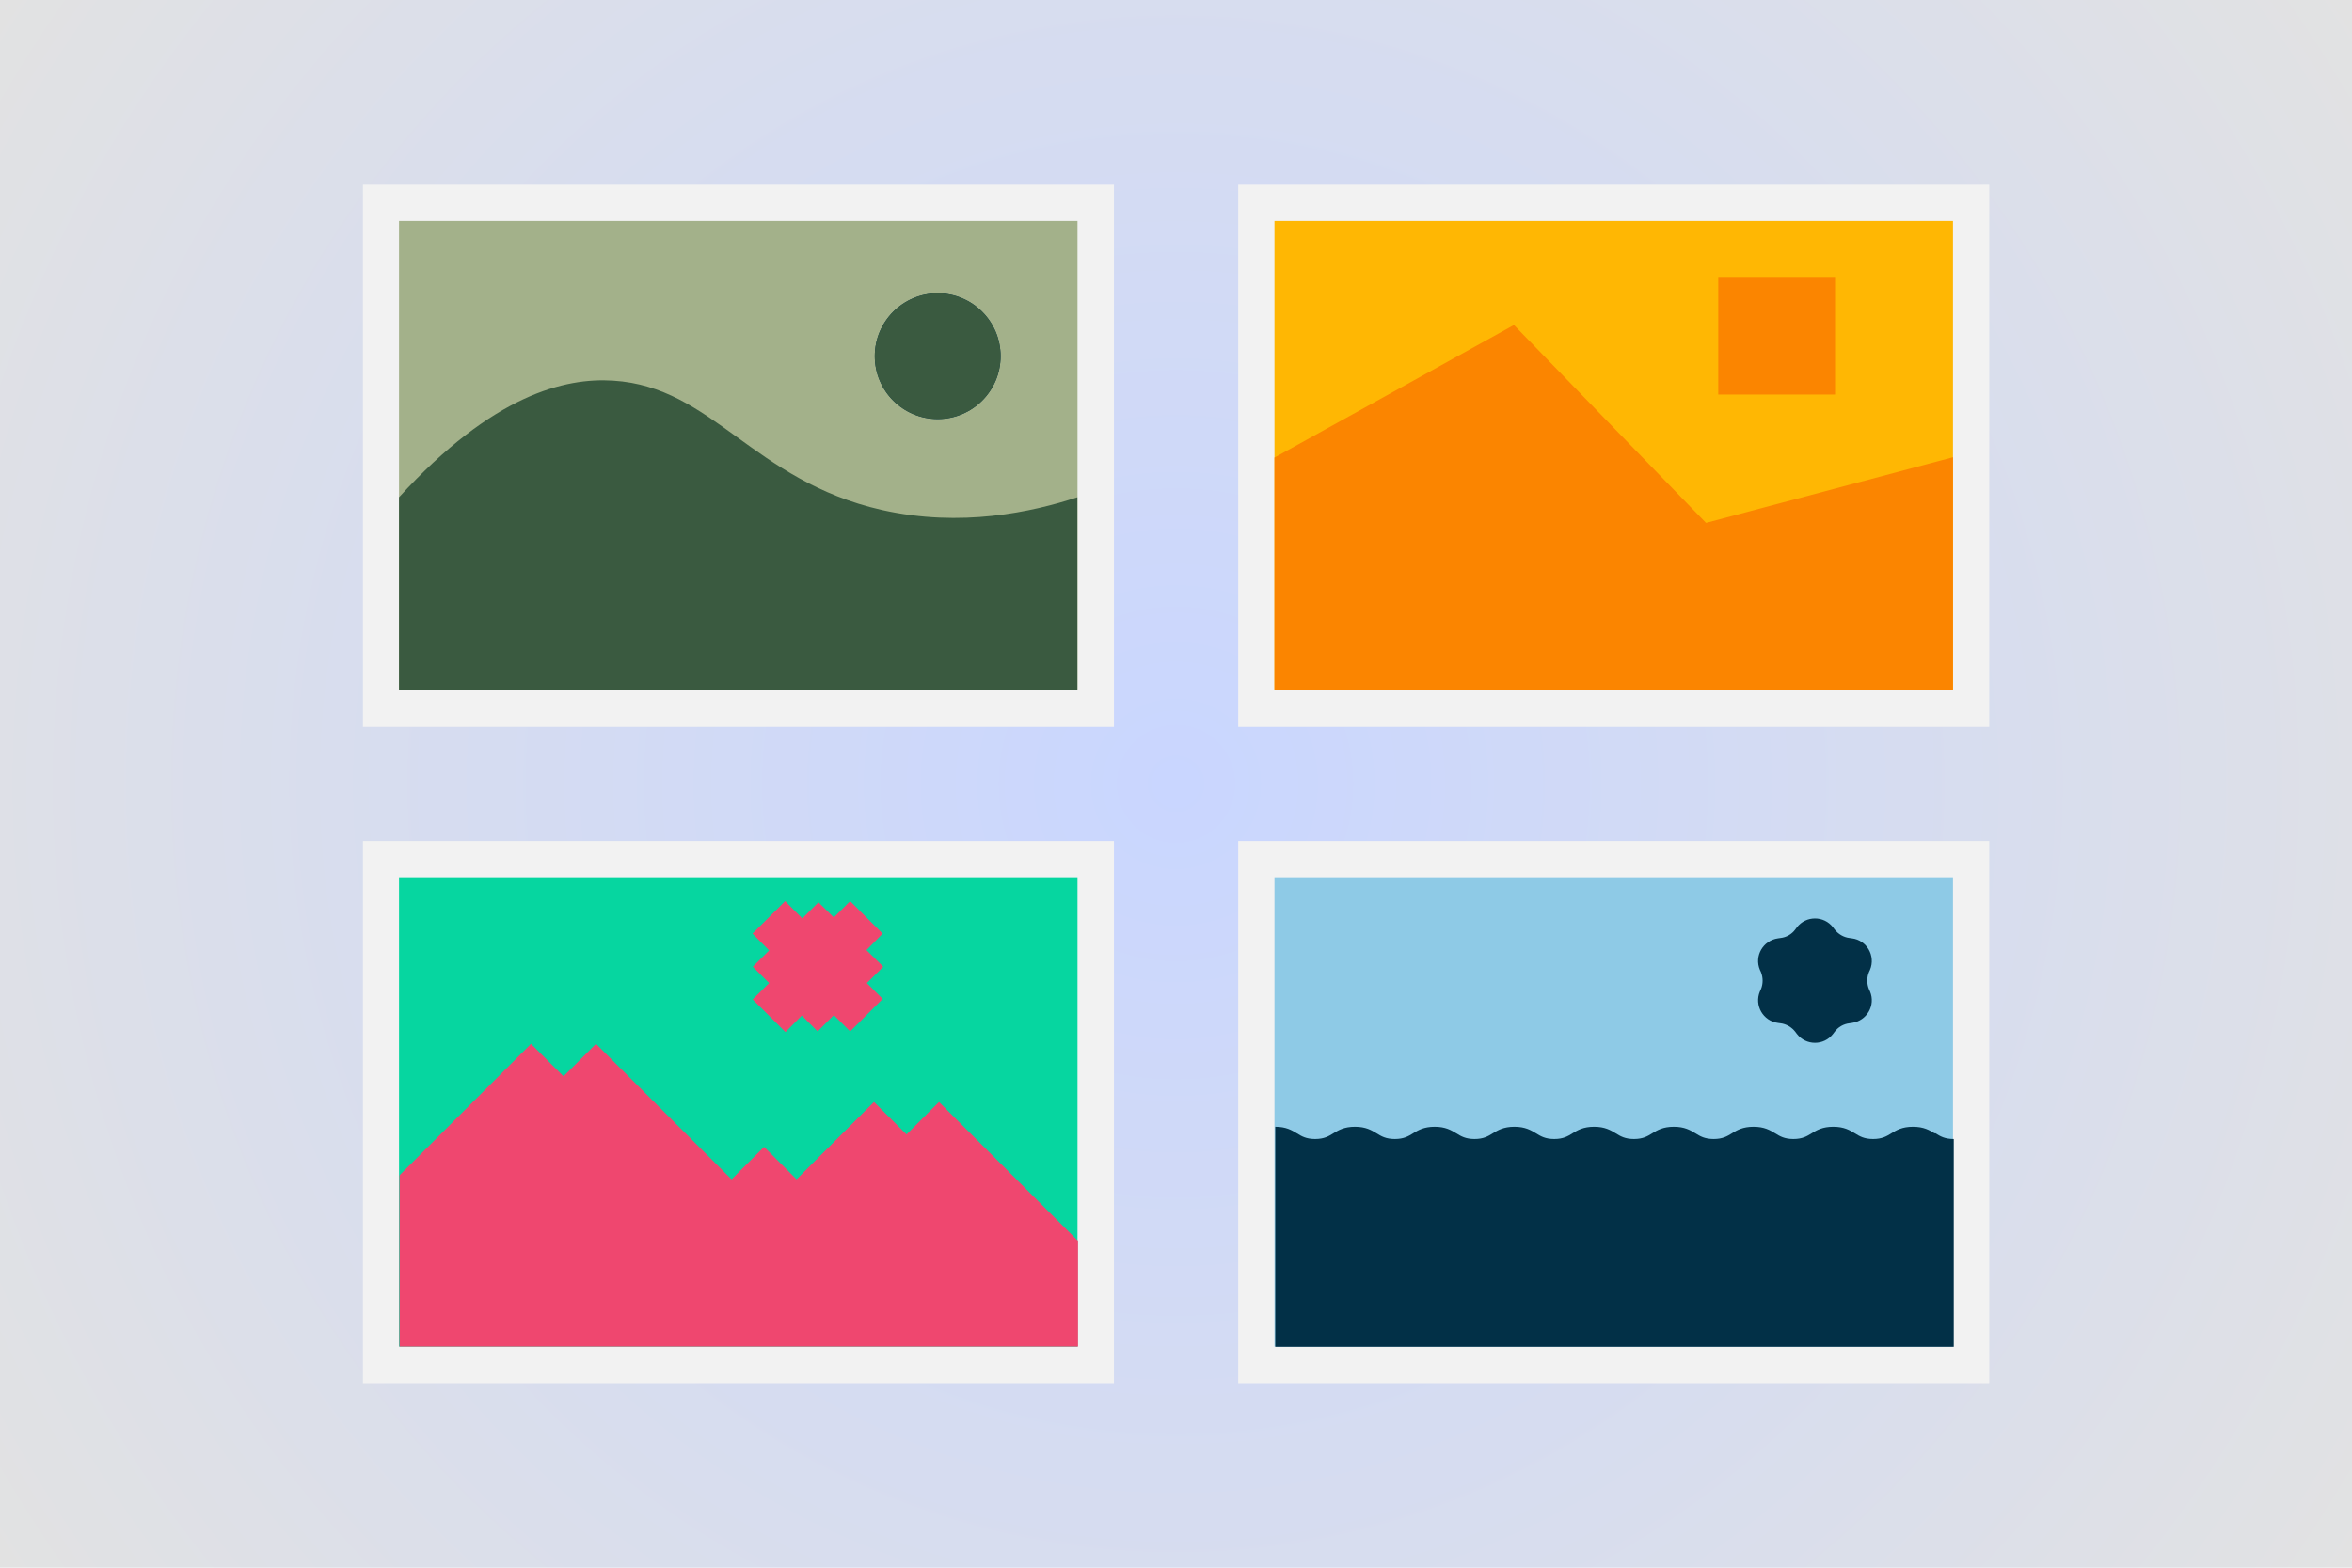 <svg xmlns="http://www.w3.org/2000/svg" xmlns:xlink="http://www.w3.org/1999/xlink" viewBox="0 0 1440 960"><defs><style>      .cls-1 {        fill: #3a5a40;      }      .cls-2 {        fill: #fb8500;      }      .cls-3 {        fill: url(#Dégradé_sans_nom_6);      }      .cls-4 {        fill: #8ecae6;      }      .cls-5 {        fill: #ffb703;      }      .cls-6 {        fill: #06d6a0;      }      .cls-7 {        fill: #f2f2f2;      }      .cls-8 {        fill: #a3b18a;      }      .cls-9 {        fill: #023047;      }      .cls-10 {        fill: #ef476f;      }    </style><radialGradient id="D&#xE9;grad&#xE9;_sans_nom_6" data-name="D&#xE9;grad&#xE9; sans nom 6" cx="720" cy="480" fx="720" fy="480" r="868.7" gradientUnits="userSpaceOnUse"><stop offset="0" stop-color="#c9d6ff"></stop><stop offset="1" stop-color="#e2e2e2"></stop></radialGradient></defs><g><g id="Calque_1"><rect class="cls-3" width="1440" height="960"></rect><g><rect class="cls-7" x="758.1" y="113.1" width="459.8" height="332"></rect><rect class="cls-5" x="780.3" y="135.3" width="415.4" height="287.4"></rect><path class="cls-2" d="M1195.7,422.8h-415.4v-142.6c48.9-27.1,97.7-54.1,146.6-81.2,39.2,40.4,78.4,80.8,117.6,121.2,50.4-13.4,100.7-26.8,151.2-40.2v142.6h0Z"></path><rect class="cls-2" x="1052" y="170.1" width="71.5" height="71.5"></rect></g><g><rect class="cls-7" x="222.2" y="515" width="459.8" height="332"></rect><rect class="cls-6" x="244.3" y="537.2" width="415.4" height="287.4"></rect><polygon class="cls-10" points="540.8 592 530.5 581.8 540.4 571.7 520.5 551.8 510.5 561.8 501.1 552.5 491.2 562.4 480.7 551.8 460.7 571.7 470.9 582 460.9 592 470.9 602 460.8 612 480.9 632 490.9 621.9 500.6 631.6 510.5 621.6 520.5 631.6 540.4 611.7 530.7 602 540.8 592"></polygon><path class="cls-10" d="M659.7,759.6l-74.8-74.8-10-10-19.9,19.9h0l-19.9-19.9-47.4,47.4-19.9-19.9-19.9,19.9-83-83-19.9,19.9h0l-19.9-19.9-80.5,80.5v104.9h415.4v-65h0Z"></path></g><g><rect class="cls-7" x="222.2" y="113.1" width="459.8" height="332"></rect><rect class="cls-8" x="244.3" y="135.3" width="415.4" height="287.4"></rect><path class="cls-1" d="M659.7,422.8H244.3v-118.3c57.6-63,101.8-73.3,131.1-71.4,61,3.8,85.3,61.2,164.5,79.2,48.5,10.9,92,1.3,119.7-7.8v118.3h0Z"></path><circle class="cls-9" cx="574.1" cy="218.1" r="38.5"></circle><circle class="cls-1" cx="574.1" cy="218.1" r="38.5"></circle></g><g><rect class="cls-7" x="758.1" y="515" width="459.8" height="332"></rect><rect class="cls-4" x="780.3" y="537.2" width="415.4" height="287.4"></rect><path class="cls-9" d="M1122.3,567.9l.9,1.2c2.2,2.9,5.6,4.9,9.2,5.3l1.4.2c9.1,1.1,14.7,10.7,11.1,19.3l-.6,1.3c-1.4,3.3-1.4,7.2,0,10.6l.6,1.3c3.6,8.5-1.9,18-11.1,19.3l-1.4.2c-3.7.4-7,2.3-9.2,5.3l-.9,1.2c-5.6,7.3-16.6,7.3-22.2,0l-.9-1.2c-2.2-2.9-5.6-4.9-9.2-5.3l-1.4-.2c-9.1-1.1-14.7-10.7-11.1-19.3l.6-1.3c1.4-3.3,1.4-7.2,0-10.6l-.6-1.3c-3.6-8.5,1.9-18,11.1-19.3l1.4-.2c3.7-.4,7-2.3,9.2-5.3l.9-1.2c5.6-7.3,16.6-7.3,22.2,0Z"></path><path class="cls-9" d="M1184.4,694c-3.1-1.9-6.6-4-13.2-4s-10.1,2.1-13.2,4c-2.9,1.8-5.7,3.5-11.2,3.5s-8.3-1.7-11.2-3.5c-3.1-1.9-6.6-4-13.2-4s-10.1,2.1-13.2,4c-2.9,1.8-5.7,3.5-11.2,3.5s-8.3-1.7-11.2-3.5c-3.1-1.9-6.6-4-13.2-4s-10.1,2.1-13.2,4c-2.9,1.8-5.7,3.5-11.2,3.5s-8.3-1.7-11.2-3.5c-3.1-1.9-6.6-4-13.2-4s-10.1,2.1-13.2,4c-2.9,1.8-5.7,3.5-11.2,3.5s-8.3-1.7-11.2-3.5c-3.1-1.9-6.6-4-13.2-4s-10.1,2.1-13.2,4c-2.9,1.8-5.7,3.5-11.2,3.5s-8.3-1.7-11.2-3.5c-3.1-1.9-6.6-4-13.2-4s-10.1,2.1-13.2,4c-2.9,1.8-5.7,3.5-11.2,3.5s-8.3-1.7-11.2-3.5c-3.1-1.9-6.6-4-13.2-4s-10.1,2.1-13.2,4c-2.9,1.8-5.7,3.5-11.2,3.5s-8.3-1.7-11.2-3.5c-3.1-1.9-6.6-4-13.2-4s-10.1,2.1-13.2,4c-2.9,1.8-5.7,3.5-11.2,3.5s-8.3-1.7-11.2-3.5c-3.1-1.9-6.6-4-13.2-4v134.7h415.4v-127.2c-5.6,0-8.3-1.7-11.2-3.5h1ZM1040.2,699.5h0ZM1137.9,699.5h0Z"></path></g></g></g></svg>
